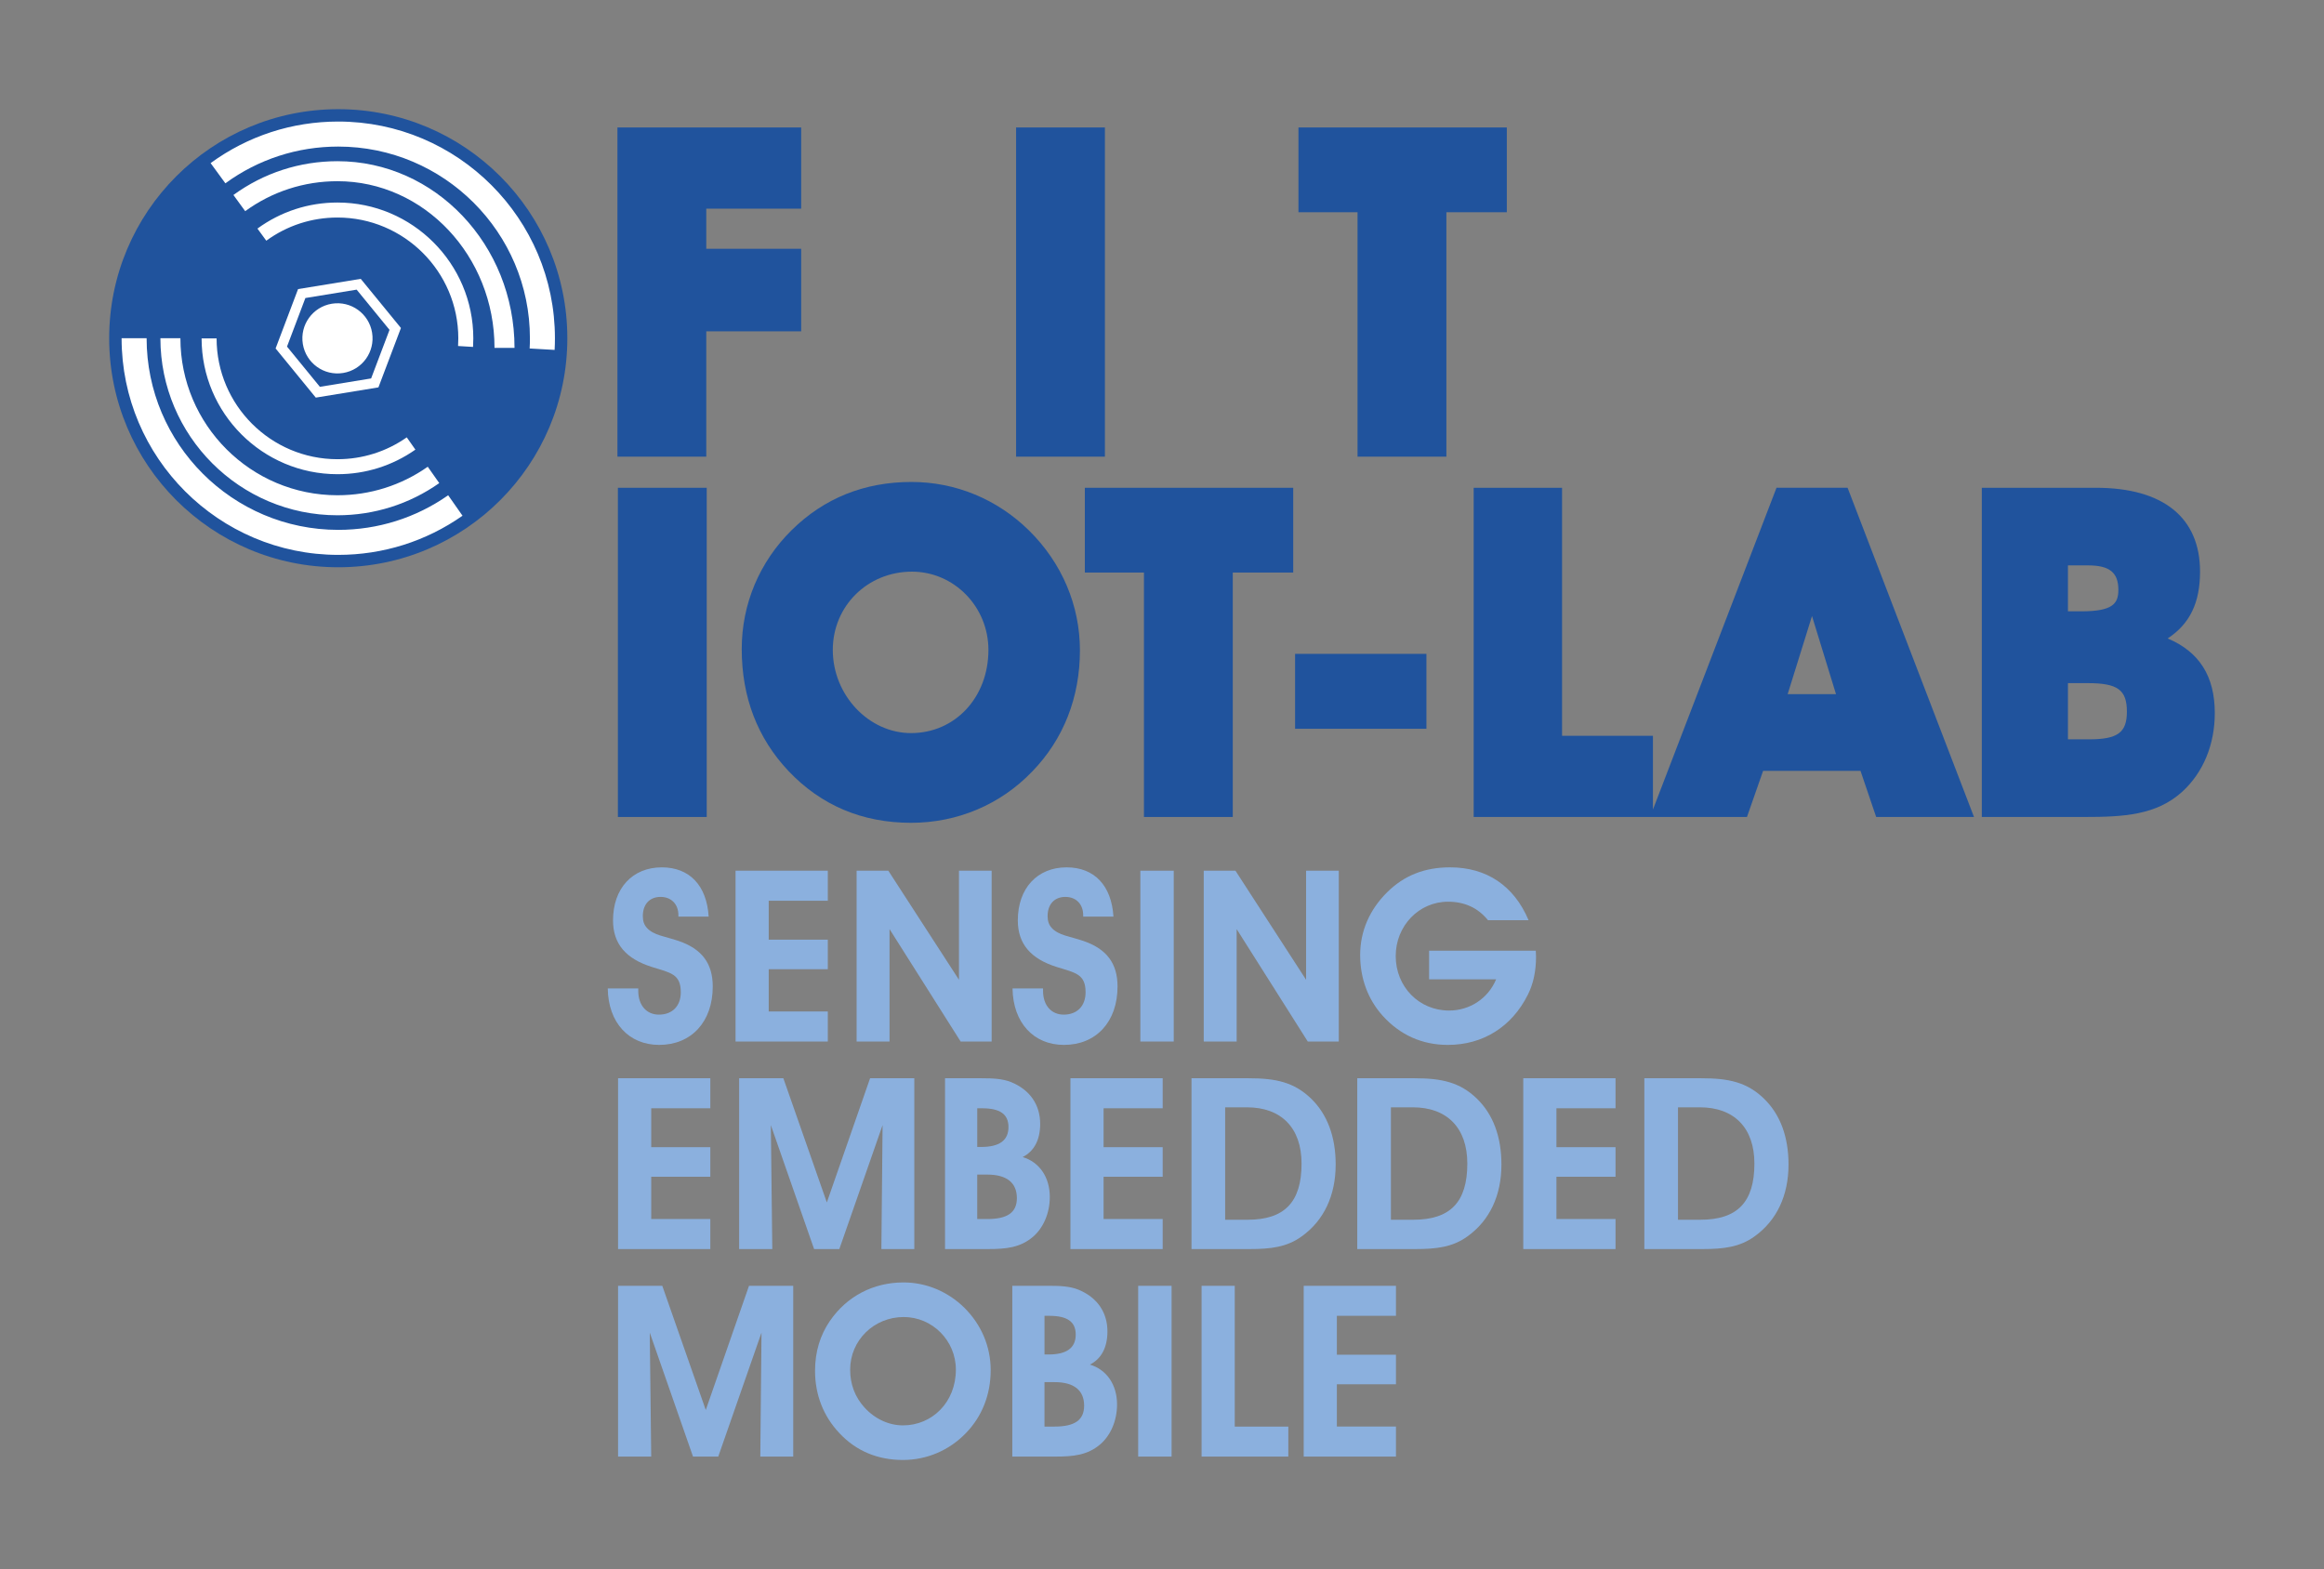 <?xml version="1.0" encoding="UTF-8" standalone="no"?>
<!-- Generator: Adobe Illustrator 15.0.2, SVG Export Plug-In  -->

<svg
   xmlns:dc="http://purl.org/dc/elements/1.1/"
   xmlns:cc="http://creativecommons.org/ns#"
   xmlns:rdf="http://www.w3.org/1999/02/22-rdf-syntax-ns#"
   xmlns:svg="http://www.w3.org/2000/svg"
   xmlns="http://www.w3.org/2000/svg"
   xmlns:sodipodi="http://sodipodi.sourceforge.net/DTD/sodipodi-0.dtd"
   xmlns:inkscape="http://www.inkscape.org/namespaces/inkscape"
   version="1.1"
   x="0px"
   y="0px"
   width="212.824"
   height="143.713"
   viewBox="-95.202 -45.61 212.824 143.713"
   overflow="visible"
   enable-background="new -95.202 -45.61 482 283"
   xml:space="preserve"
   id="svg76"
   sodipodi:docname="fit-iotlab-complete.svg"
   style="overflow:visible"
   inkscape:version="0.92.1 r15371"><rect x="-95.202" y="-45.61" width="212.824" height="143.713" fill="#808080" stroke="none"/><sodipodi:namedview
     pagecolor="#ffffff"
     bordercolor="#666666"
     borderopacity="1"
     objecttolerance="10"
     gridtolerance="10"
     guidetolerance="10"
     inkscape:pageopacity="0"
     inkscape:pageshadow="2"
     inkscape:window-width="1920"
     inkscape:window-height="1017"
     id="namedview78"
     showgrid="false"
     fit-margin-top="10"
     fit-margin-right="10"
     fit-margin-bottom="10"
     fit-margin-left="10"
     inkscape:zoom="0.73858921"
     inkscape:cx="155.79785"
     inkscape:cy="37.823242"
     inkscape:window-x="1592"
     inkscape:window-y="-8"
     inkscape:window-maximized="1"
     inkscape:current-layer="svg76" /><defs
     id="defs2" /><path
     d="m -36.753,44.917 c 0,0.066 0,0.154 0,0.221 0,1.342 0.771,2.178 1.893,2.178 1.231,0 2.002,-0.791 2.002,-2.046 0,-1.673 -0.924,-1.782 -2.618,-2.31 -2.398,-0.749 -3.587,-2.113 -3.587,-4.27 0,-2.948 1.782,-4.862 4.467,-4.862 2.53,0 4.114,1.649 4.291,4.511 h -2.772 c 0,-0.045 0,-0.088 0,-0.133 0,-1.012 -0.66,-1.672 -1.629,-1.672 -0.99,0 -1.628,0.66 -1.628,1.76 0,0.441 0.11,0.793 0.374,1.078 0.616,0.683 1.65,0.771 2.883,1.189 2.134,0.726 3.146,2.046 3.146,4.18 0,3.234 -1.959,5.348 -4.907,5.348 -2.772,0 -4.664,-2.025 -4.708,-5.172 z"
     id="path4"
     inkscape:connector-curvature="0"
     style="fill:#8bb0de" /><path
     d="M -27.844,49.78 V 34.135 h 8.449 v 2.75 h -5.412 v 3.565 h 5.412 v 2.706 h -5.412 v 3.873 h 5.412 v 2.75 z"
     id="path6"
     inkscape:connector-curvature="0"
     style="fill:#8bb0de" /><path
     d="M -16.756,49.78 V 34.135 h 2.904 l 6.47,9.99 v -9.99 h 2.992 v 15.645 h -2.839 L -13.741,39.483 v 10.297 z"
     id="path8"
     inkscape:connector-curvature="0"
     style="fill:#8bb0de" /><path
     d="m 0.316,44.917 c 0,0.066 0,0.154 0,0.221 0,1.342 0.771,2.178 1.893,2.178 1.231,0 2.002,-0.791 2.002,-2.046 0,-1.673 -0.924,-1.782 -2.618,-2.31 -2.398,-0.749 -3.587,-2.113 -3.587,-4.27 0,-2.948 1.782,-4.862 4.467,-4.862 2.53,0 4.114,1.649 4.291,4.511 h -2.772 c 0,-0.045 0,-0.088 0,-0.133 0,-1.012 -0.66,-1.672 -1.629,-1.672 -0.99,0 -1.628,0.66 -1.628,1.76 0,0.441 0.11,0.793 0.374,1.078 0.616,0.683 1.65,0.771 2.883,1.189 2.134,0.726 3.146,2.046 3.146,4.18 0,3.234 -1.959,5.348 -4.907,5.348 -2.772,0 -4.664,-2.025 -4.709,-5.172 z"
     id="path10"
     inkscape:connector-curvature="0"
     style="fill:#8bb0de" /><path
     d="M 9.227,34.135 H 12.285 V 49.78 H 9.227 Z"
     id="path12"
     inkscape:connector-curvature="0"
     style="fill:#8bb0de" /><path
     d="M 15.033,49.78 V 34.135 h 2.904 l 6.47,9.99 v -9.99 h 2.992 v 15.645 h -2.839 l -6.513,-10.297 v 10.297 z"
     id="path14"
     inkscape:connector-curvature="0"
     style="fill:#8bb0de" /><path
     d="m 45.463,41.991 c 0,1.342 -0.242,2.486 -0.748,3.498 -1.475,2.949 -4.115,4.6 -7.327,4.6 -2.354,0 -4.379,-0.902 -5.985,-2.686 -1.32,-1.474 -2.046,-3.388 -2.046,-5.544 0,-2.179 0.858,-4.159 2.486,-5.765 1.54,-1.519 3.41,-2.267 5.743,-2.267 3.344,0 5.853,1.672 7.194,4.841 h -3.718 c -0.902,-1.123 -2.135,-1.694 -3.653,-1.694 -2.685,0 -4.796,2.222 -4.796,4.973 0,2.816 2.134,4.995 4.884,4.995 1.871,0 3.565,-1.078 4.313,-2.861 h -6.14 v -2.618 h 9.77 c 0,0.177 0.022,0.353 0.022,0.528 z"
     id="path16"
     inkscape:connector-curvature="0"
     style="fill:#8bb0de" /><path
     d="m -38.602,68.787 v -15.644 h 8.449 v 2.75 h -5.412 v 3.565 h 5.412 v 2.706 h -5.412 v 3.873 h 5.412 v 2.75 z"
     id="path18"
     inkscape:connector-curvature="0"
     style="fill:#8bb0de" /><path
     d="m -27.514,68.787 v -15.644 h 4.049 l 3.982,11.375 3.961,-11.375 h 4.049 v 15.644 h -3.015 l 0.11,-11.353 -3.961,11.353 h -2.311 l -3.961,-11.353 0.133,11.353 z"
     id="path20"
     inkscape:connector-curvature="0"
     style="fill:#8bb0de" /><path
     d="m -8.659,53.143 h 2.332 c 0.353,0 0.704,0 1.034,0 1.034,0 1.914,0.045 2.685,0.353 1.716,0.704 2.662,2.067 2.662,3.828 0,1.452 -0.55,2.509 -1.605,3.036 1.54,0.463 2.486,1.848 2.486,3.652 0,1.497 -0.595,2.839 -1.541,3.653 -1.166,0.99 -2.442,1.122 -4.136,1.122 h -3.917 z m 3.301,6.293 c 1.672,0 2.508,-0.594 2.508,-1.826 0,-1.188 -0.792,-1.717 -2.42,-1.717 h -0.44 v 3.543 z m 0.571,6.601 c 1.805,0 2.707,-0.572 2.707,-1.914 0,-1.408 -0.925,-2.156 -2.707,-2.156 h -0.924 v 4.07 z"
     id="path22"
     inkscape:connector-curvature="0"
     style="fill:#8bb0de" /><path
     d="m 2.824,68.787 v -15.644 h 8.449 v 2.75 H 5.861 v 3.565 h 5.412 v 2.706 H 5.861 v 3.873 h 5.412 v 2.75 z"
     id="path24"
     inkscape:connector-curvature="0"
     style="fill:#8bb0de" /><path
     d="m 13.912,68.787 v -15.644 h 5.237 c 2.464,0 4.158,0.353 5.721,1.871 1.474,1.43 2.244,3.477 2.244,6.028 0,2.838 -1.078,5.126 -3.103,6.579 -1.364,0.99 -2.838,1.166 -4.774,1.166 z M 23.99,60.955 c 0,-3.257 -1.849,-5.149 -4.995,-5.149 h -2.002 v 10.297 h 2.046 c 3.366,0 4.951,-1.584 4.951,-5.148 z"
     id="path26"
     inkscape:connector-curvature="0"
     style="fill:#8bb0de" /><path
     d="m 29.092,68.787 v -15.644 h 5.237 c 2.464,0 4.158,0.353 5.721,1.871 1.474,1.43 2.244,3.477 2.244,6.028 0,2.838 -1.078,5.126 -3.103,6.579 -1.364,0.99 -2.838,1.166 -4.774,1.166 z m 10.078,-7.833 c 0,-3.257 -1.849,-5.149 -4.995,-5.149 h -2.002 v 10.297 h 2.046 c 3.366,0 4.951,-1.584 4.951,-5.148 z"
     id="path28"
     inkscape:connector-curvature="0"
     style="fill:#8bb0de" /><path
     d="m 44.294,68.787 v -15.644 h 8.449 v 2.75 h -5.412 v 3.565 h 5.412 v 2.706 h -5.412 v 3.873 h 5.412 v 2.75 z"
     id="path30"
     inkscape:connector-curvature="0"
     style="fill:#8bb0de" /><path
     d="m 55.382,68.787 v -15.644 h 5.237 c 2.464,0 4.158,0.353 5.721,1.871 1.475,1.43 2.244,3.477 2.244,6.028 0,2.838 -1.078,5.126 -3.103,6.579 -1.364,0.99 -2.838,1.166 -4.774,1.166 z m 10.078,-7.833 c 0,-3.257 -1.849,-5.149 -4.995,-5.149 h -2.002 v 10.297 h 2.046 c 3.366,0 4.951,-1.584 4.951,-5.148 z"
     id="path32"
     inkscape:connector-curvature="0"
     style="fill:#8bb0de" /><path
     d="m -38.602,87.795 v -15.644 h 4.049 l 3.982,11.376 3.961,-11.376 h 4.049 v 15.644 h -3.015 l 0.11,-11.354 -3.961,11.354 h -2.311 l -3.961,-11.354 0.133,11.354 z"
     id="path34"
     inkscape:connector-curvature="0"
     style="fill:#8bb0de" /><path
     d="m -19.197,75.363 c 1.54,-2.244 3.96,-3.52 6.732,-3.52 2.091,0 4.071,0.836 5.589,2.332 1.562,1.562 2.398,3.564 2.398,5.698 0,2.245 -0.792,4.247 -2.267,5.765 -1.518,1.584 -3.586,2.465 -5.765,2.465 -2.31,0 -4.29,-0.814 -5.83,-2.465 -1.453,-1.54 -2.223,-3.498 -2.223,-5.698 0,-1.738 0.462,-3.257 1.364,-4.577 z m 3.168,7.943 c 0.969,1.057 2.244,1.629 3.521,1.629 2.663,0 4.841,-2.113 4.841,-5.105 0,-2.662 -2.156,-4.818 -4.774,-4.818 -2.751,0 -4.907,2.156 -4.907,4.818 0,1.342 0.44,2.509 1.32,3.477 z"
     id="path36"
     inkscape:connector-curvature="0"
     style="fill:#8bb0de" /><path
     d="m -2.5,72.151 h 2.332 c 0.353,0 0.704,0 1.034,0 1.034,0 1.914,0.044 2.685,0.353 1.716,0.703 2.662,2.067 2.662,3.828 0,1.452 -0.55,2.508 -1.605,3.036 1.54,0.462 2.486,1.849 2.486,3.652 0,1.497 -0.595,2.839 -1.541,3.653 -1.166,0.99 -2.442,1.121 -4.137,1.121 h -3.916 z m 3.301,6.292 c 1.672,0 2.508,-0.594 2.508,-1.826 0,-1.188 -0.792,-1.716 -2.42,-1.716 h -0.44 v 3.542 z m 0.571,6.602 c 1.805,0 2.707,-0.572 2.707,-1.914 0,-1.408 -0.925,-2.156 -2.707,-2.156 h -0.924 v 4.07 z"
     id="path38"
     inkscape:connector-curvature="0"
     style="fill:#8bb0de" /><path
     d="m 9.028,72.151 h 3.059 v 15.644 H 9.028 Z"
     id="path40"
     inkscape:connector-curvature="0"
     style="fill:#8bb0de" /><path
     d="m 14.835,87.795 v -15.644 h 3.037 v 12.894 h 4.906 v 2.75 z"
     id="path42"
     inkscape:connector-curvature="0"
     style="fill:#8bb0de" /><path
     d="m 24.186,87.795 v -15.644 h 8.449 v 2.75 h -5.412 v 3.564 h 5.412 v 2.706 h -5.412 v 3.873 h 5.412 v 2.75 z"
     id="path44"
     inkscape:connector-curvature="0"
     style="fill:#8bb0de" /><polygon
     points="63.369,12.784 54.678,12.784 54.678,9.11 63.369,9.11 63.369,1.674 46.543,1.674 46.543,31.824 54.678,31.824 54.678,20.344 63.369,20.344 "
     id="polygon46"
     style="fill:#20539d"
     transform="translate(-85.202,-35.61)" /><rect
     x="-2.152"
     y="-33.936"
     width="8.134"
     height="30.15"
     id="rect48"
     style="fill:#20539d" /><polygon
     points="108.908,9.438 114.319,9.438 114.319,31.824 122.454,31.824 122.454,9.438 127.988,9.438 127.988,1.674 108.908,1.674 "
     id="polygon50"
     style="fill:#20539d"
     transform="translate(-85.202,-35.61)" /><rect
     x="-38.618"
     y="-0.936"
     width="8.135"
     height="30.15"
     id="rect52"
     style="fill:#20539d" /><path
     d="m -11.73,-1.469 c -4.312,0 -8.003,1.483 -10.97,4.408 -2.952,2.909 -4.577,6.778 -4.577,10.893 0,4.402 1.439,8.159 4.277,11.168 2.981,3.15 6.759,4.748 11.229,4.748 4.252,0 8.194,-1.671 11.1,-4.703 2.856,-2.942 4.365,-6.777 4.365,-11.09 0,-4.116 -1.654,-8.014 -4.659,-10.975 -2.911,-2.869 -6.734,-4.449 -10.765,-4.449 z m 7.044,15.383 c 0,4.342 -3.046,7.617 -7.085,7.617 -3.885,0 -7.167,-3.488 -7.167,-7.617 0,-4.02 3.184,-7.168 7.249,-7.168 3.861,0 7.003,3.215 7.003,7.168 z"
     id="path54"
     inkscape:connector-curvature="0"
     style="fill:#20539d" /><polygon
     points="94.758,64.824 102.893,64.824 102.893,42.438 108.428,42.438 108.428,34.674 89.347,34.674 89.347,42.438 94.758,42.438 "
     id="polygon56"
     style="fill:#20539d"
     transform="translate(-85.202,-35.61)" /><rect
     x="23.397"
     y="14.275"
     width="12.028"
     height="6.862"
     id="rect58"
     style="fill:#20539d" /><path
     d="m 67.484,-0.937 -11.316,29.472 v -6.758 h -8.323 V -0.936 h -8.093 V 29.214 h 16.155 0.261 8.611 l 1.477,-4.223 h 8.921 l 1.435,4.223 h 8.958 L 73.994,-0.937 Z m 5.448,18.901 h -4.426 l 2.229,-7.155 z"
     id="path60"
     inkscape:connector-curvature="0"
     style="fill:#20539d" /><path
     d="m 103.306,12.865 c 2.041,-1.348 2.964,-3.28 2.964,-6.127 0,-4.949 -3.382,-7.674 -9.521,-7.674 H 86.286 V 29.214 h 9.356 c 3.647,0 6.626,-0.169 8.987,-2.303 1.93,-1.758 2.992,-4.321 2.992,-7.216 0,-3.368 -1.415,-5.611 -4.316,-6.83 z m -7.909,-2.486 h -1.223 V 6.172 h 1.837 c 1.975,0 2.78,0.651 2.78,2.247 0,1.271 -0.541,1.96 -3.395,1.96 z m 4.174,9.192 c 0,1.917 -0.845,2.533 -3.478,2.533 h -1.919 V 16.955 h 1.796 c 2.759,0 3.601,0.611 3.601,2.617 z"
     id="path62"
     inkscape:connector-curvature="0"
     style="fill:#20539d" /><path
     d="m -43.248,-14.633 c 0,-11.585 -9.393,-20.977 -20.978,-20.977 -11.585,0 -20.977,9.392 -20.977,20.977 0,11.585 9.392,20.977 20.977,20.977 11.585,0 20.978,-9.392 20.978,-20.977"
     id="path64"
     inkscape:connector-curvature="0"
     style="fill:#20539d" /><path
     d="m -61.127,-15.139 c 0.285,1.753 -0.9,3.404 -2.655,3.689 -1.75,0.287 -3.4,-0.902 -3.688,-2.654 -0.285,-1.752 0.904,-3.403 2.656,-3.689 1.752,-0.286 3.4,0.902 3.688,2.654"
     id="path66"
     inkscape:connector-curvature="0"
     style="fill:#ffffff" /><path
     d="m -68.919,-13.866 3.01,3.683 4.693,-0.767 1.685,-4.449 -3.01,-3.683 -4.695,0.767 z m 2.635,4.672 -3.68,-4.502 2.058,-5.438 5.739,-0.937 3.681,4.5 -2.061,5.44 z"
     id="path68"
     inkscape:connector-curvature="0"
     style="fill:#ffffff" /><path
     d="m -44.412,-13.563 -2.287,-0.131 c 0.019,-0.309 0.025,-0.623 0.025,-0.938 0,-9.679 -7.874,-17.554 -17.553,-17.554 -3.745,0 -7.32,1.164 -10.337,3.364 l -1.351,-1.85 c 3.412,-2.489 7.454,-3.806 11.688,-3.806 10.941,0 19.844,8.902 19.844,19.845 0,0.36 -0.009,0.717 -0.029,1.069 m -19.814,18.773 c -10.94,0 -19.841,-8.902 -19.841,-19.843 h 2.291 c 0,9.678 7.872,17.552 17.55,17.552 3.625,0 7.106,-1.096 10.066,-3.169 l 1.314,1.875 c -3.347,2.346 -7.282,3.585 -11.381,3.585"
     id="path70"
     inkscape:connector-curvature="0"
     style="fill:#ffffff" /><path
     d="m -51.881,-13.836 -1.373,-0.084 c 0.014,-0.232 0.022,-0.465 0.022,-0.7 0,-6.103 -4.964,-11.067 -11.065,-11.067 -2.361,0 -4.615,0.734 -6.52,2.122 l -0.809,-1.11 c 2.14,-1.561 4.674,-2.386 7.328,-2.386 6.859,0 12.44,5.581 12.44,12.441 0,0.263 -0.009,0.524 -0.024,0.784 m -12.416,11.656 c -6.861,0 -12.443,-5.58 -12.443,-12.44 h 1.374 c 0,6.102 4.965,11.067 11.069,11.067 2.285,0 4.479,-0.692 6.346,-2.002 l 0.789,1.125 c -2.099,1.473 -4.567,2.25 -7.135,2.25"
     id="path72"
     inkscape:connector-curvature="0"
     style="fill:#ffffff" /><path
     d="m -48.084,-13.75 h -1.833 c 0,-8.416 -6.451,-15.264 -14.38,-15.264 -3.061,0 -5.982,0.948 -8.451,2.744 l -1.078,-1.482 c 2.783,-2.024 6.079,-3.094 9.529,-3.094 8.94,0 16.213,7.668 16.213,17.096 M -64.297,1.582 c -8.941,0 -16.216,-7.274 -16.216,-16.215 h 1.832 c 0,7.931 6.453,14.381 14.384,14.381 2.979,0 5.838,-0.903 8.267,-2.611 l 1.054,1.499 c -2.737,1.925 -5.96,2.944 -9.32,2.946"
     id="path74"
     inkscape:connector-curvature="0"
     style="fill:#ffffff" /></svg>